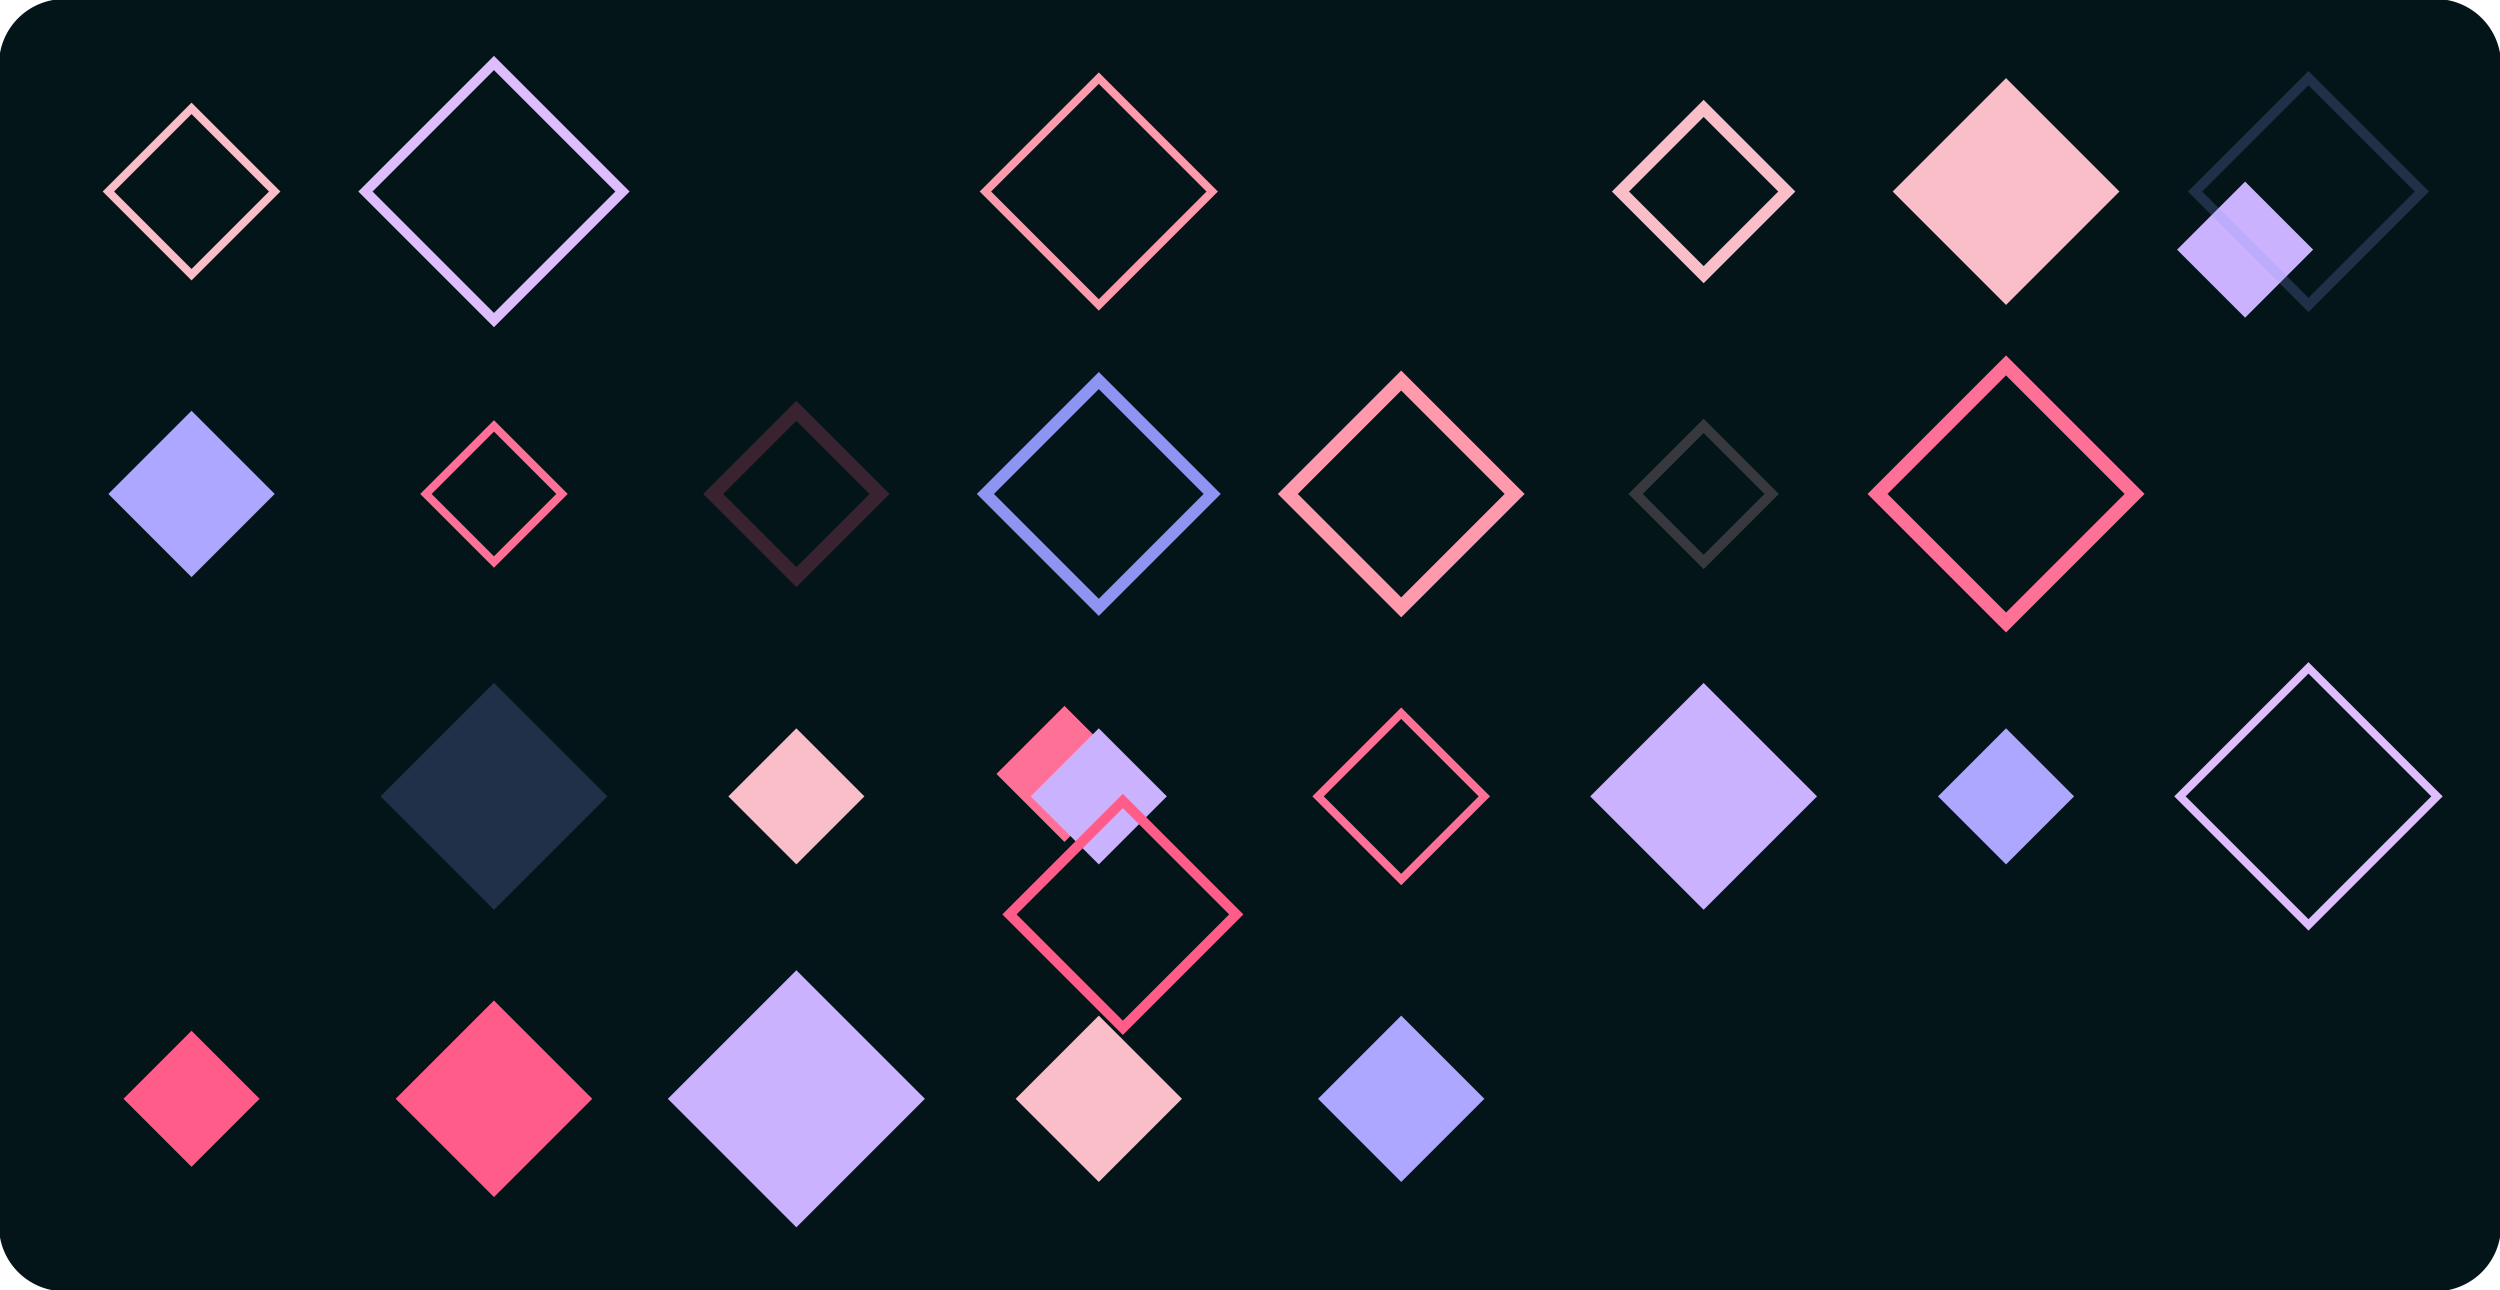 <svg version="1.1" xmlns="http://www.w3.org/2000/svg" xmlns:xlink="http://www.w3.org/1999/xlink" width="1240" height="640" viewBox="0 0 1240 640"><defs/><g><g><path fill="none" stroke="none"/><path fill="rgb(3,21,25)" stroke="rgb(3,21,25)" paint-order="fill stroke markers" d=" M 32 0 L 1208 0 L 1208 0 A 32 32 0 0 1 1240 32 L 1240 608 L 1240 608 A 32 32 0 0 1 1208 640 L 32 640 L 32 640 A 32 32 0 0 1 0 608 L 0 32 L 0 32 A 32 32 0 0 1 32 0 Z" fill-opacity="1" stroke-opacity="1" stroke-linecap="round" stroke-miterlimit="10" stroke-dasharray=""/></g><g><g><path fill="rgb(249,190,199)" stroke="rgb(249,190,199)" paint-order="fill stroke markers" d=" M 136.25 95 L 95 136.25 L 53.75 95 L 95 53.75 L 136.25 95 L 136.25 95 Z" fill-opacity="0" stroke-opacity="1" stroke-linecap="round" stroke-miterlimit="10" stroke-width="4" stroke-dasharray=""/></g><g><path fill="rgb(173,167,255)" stroke="rgb(173,167,255)" paint-order="fill stroke markers" d=" M 136.25 245 L 95 286.25 L 53.75 245 L 95 203.75 L 136.25 245 L 136.25 245 Z" fill-opacity="1" stroke-opacity="0" stroke-linecap="round" stroke-miterlimit="10" stroke-width="0" stroke-dasharray=""/></g><g><path fill="rgb(255,112,150)" stroke="rgb(255,112,150)" paint-order="fill stroke markers" d=" M 561.729 383.865 L 527.979 417.615 L 494.229 383.865 L 527.979 350.115 L 561.729 383.865 L 561.729 383.865 Z" fill-opacity="1" stroke-opacity="0" stroke-linecap="round" stroke-miterlimit="10" stroke-width="0" stroke-dasharray=""/></g><g><path fill="rgb(255,92,138)" stroke="rgb(255,92,138)" paint-order="fill stroke markers" d=" M 128.75 545 L 95 578.75 L 61.25 545 L 95 511.25 L 128.75 545 L 128.75 545 Z" fill-opacity="1" stroke-opacity="0" stroke-linecap="round" stroke-miterlimit="10" stroke-width="0" stroke-dasharray=""/></g><g><path fill="rgb(221,189,252)" stroke="rgb(221,189,252)" paint-order="fill stroke markers" d=" M 308.75 95 L 245 158.75 L 181.25 95 L 245 31.25 L 308.75 95 L 308.75 95 Z" fill-opacity="0" stroke-opacity="1" stroke-linecap="round" stroke-miterlimit="10" stroke-width="5" stroke-dasharray=""/></g><g><path fill="rgb(255,112,150)" stroke="rgb(255,112,150)" paint-order="fill stroke markers" d=" M 278.75 245 L 245 278.75 L 211.25 245 L 245 211.25 L 278.75 245 L 278.75 245 Z" fill-opacity="0" stroke-opacity="1" stroke-linecap="round" stroke-miterlimit="10" stroke-width="4" stroke-dasharray=""/></g><g><path fill="rgb(142,148,242)" stroke="rgb(142,148,242)" paint-order="fill stroke markers" d=" M 301.25 395 L 245 451.25 L 188.75 395 L 245 338.75 L 301.25 395 L 301.25 395 Z" fill-opacity="0.216" stroke-opacity="0" stroke-linecap="round" stroke-miterlimit="10" stroke-width="0" stroke-dasharray=""/></g><g><path fill="rgb(255,92,138)" stroke="rgb(255,92,138)" paint-order="fill stroke markers" d=" M 293.75 545 L 245 593.75 L 196.25 545 L 245 496.25 L 293.75 545 L 293.75 545 Z" fill-opacity="1" stroke-opacity="0" stroke-linecap="round" stroke-miterlimit="10" stroke-width="0" stroke-dasharray=""/></g><g><path fill="rgb(255,112,150)" stroke="rgb(255,112,150)" paint-order="fill stroke markers" d=" M 320 20 L 402.5 20 L 402.5 102.5 L 320 102.5 L 320 20 Z" fill-opacity="0" stroke-opacity="0" stroke-linecap="round" stroke-miterlimit="10" stroke-width="4" stroke-dasharray=""/></g><g><path fill="rgb(255,92,138)" stroke="rgb(255,92,138)" paint-order="fill stroke markers" d=" M 436.25 245 L 395 286.25 L 353.75 245 L 395 203.75 L 436.25 245 L 436.25 245 Z" fill-opacity="0" stroke-opacity="0.216" stroke-linecap="round" stroke-miterlimit="10" stroke-width="7" stroke-dasharray=""/></g><g><path fill="rgb(249,190,199)" stroke="rgb(249,190,199)" paint-order="fill stroke markers" d=" M 428.75 395 L 395 428.75 L 361.25 395 L 395 361.25 L 428.75 395 L 428.75 395 Z" fill-opacity="1" stroke-opacity="0" stroke-linecap="round" stroke-miterlimit="10" stroke-width="0" stroke-dasharray=""/></g><g><path fill="rgb(203,178,254)" stroke="rgb(203,178,254)" paint-order="fill stroke markers" d=" M 458.75 545 L 395 608.75 L 331.25 545 L 395 481.25 L 458.75 545 L 458.75 545 Z" fill-opacity="1" stroke-opacity="0" stroke-linecap="round" stroke-miterlimit="10" stroke-width="0" stroke-dasharray=""/></g><g><path fill="rgb(255,153,172)" stroke="rgb(255,153,172)" paint-order="fill stroke markers" d=" M 601.25 95 L 545 151.25 L 488.75 95 L 545 38.75 L 601.25 95 L 601.25 95 Z" fill-opacity="0" stroke-opacity="1" stroke-linecap="round" stroke-miterlimit="10" stroke-width="4" stroke-dasharray=""/></g><g><path fill="rgb(142,148,242)" stroke="rgb(142,148,242)" paint-order="fill stroke markers" d=" M 601.25 245 L 545 301.25 L 488.75 245 L 545 188.75 L 601.25 245 L 601.25 245 Z" fill-opacity="0" stroke-opacity="1" stroke-linecap="round" stroke-miterlimit="10" stroke-width="6" stroke-dasharray=""/></g><g><path fill="rgb(203,178,254)" stroke="rgb(203,178,254)" paint-order="fill stroke markers" d=" M 578.75 395 L 545 428.75 L 511.25 395 L 545 361.25 L 578.75 395 L 578.75 395 Z" fill-opacity="1" stroke-opacity="0" stroke-linecap="round" stroke-miterlimit="10" stroke-width="0" stroke-dasharray=""/></g><g><path fill="rgb(249,190,199)" stroke="rgb(249,190,199)" paint-order="fill stroke markers" d=" M 586.25 545 L 545 586.25 L 503.75 545 L 545 503.75 L 586.25 545 L 586.25 545 Z" fill-opacity="1" stroke-opacity="0" stroke-linecap="round" stroke-miterlimit="10" stroke-width="0" stroke-dasharray=""/></g><g><path fill="rgb(255,153,172)" stroke="rgb(255,153,172)" paint-order="fill stroke markers" d=" M 620 20 L 732.5 20 L 732.5 132.5 L 620 132.5 L 620 20 Z" fill-opacity="0" stroke-opacity="0" stroke-linecap="round" stroke-miterlimit="10" stroke-width="6" stroke-dasharray=""/></g><g><path fill="rgb(255,153,172)" stroke="rgb(255,153,172)" paint-order="fill stroke markers" d=" M 751.25 245 L 695 301.25 L 638.75 245 L 695 188.75 L 751.25 245 L 751.25 245 Z" fill-opacity="0" stroke-opacity="1" stroke-linecap="round" stroke-miterlimit="10" stroke-width="7" stroke-dasharray=""/></g><g><path fill="rgb(255,112,150)" stroke="rgb(255,112,150)" paint-order="fill stroke markers" d=" M 736.25 395 L 695 436.25 L 653.75 395 L 695 353.75 L 736.25 395 L 736.25 395 Z" fill-opacity="0" stroke-opacity="1" stroke-linecap="round" stroke-miterlimit="10" stroke-width="4" stroke-dasharray=""/></g><g><path fill="rgb(173,167,255)" stroke="rgb(173,167,255)" paint-order="fill stroke markers" d=" M 736.25 545 L 695 586.25 L 653.75 545 L 695 503.75 L 736.25 545 L 736.25 545 Z" fill-opacity="1" stroke-opacity="0" stroke-linecap="round" stroke-miterlimit="10" stroke-width="0" stroke-dasharray=""/></g><g><path fill="rgb(249,190,199)" stroke="rgb(249,190,199)" paint-order="fill stroke markers" d=" M 886.25 95 L 845 136.25 L 803.75 95 L 845 53.75 L 886.25 95 L 886.25 95 Z" fill-opacity="0" stroke-opacity="1" stroke-linecap="round" stroke-miterlimit="10" stroke-width="6" stroke-dasharray=""/></g><g><path fill="rgb(249,190,199)" stroke="rgb(249,190,199)" paint-order="fill stroke markers" d=" M 878.75 245 L 845 278.75 L 811.25 245 L 845 211.25 L 878.75 245 L 878.75 245 Z" fill-opacity="0" stroke-opacity="0.216" stroke-linecap="round" stroke-miterlimit="10" stroke-width="5" stroke-dasharray=""/></g><g><path fill="rgb(203,178,254)" stroke="rgb(203,178,254)" paint-order="fill stroke markers" d=" M 901.25 395 L 845 451.25 L 788.75 395 L 845 338.75 L 901.25 395 L 901.25 395 Z" fill-opacity="1" stroke-opacity="0" stroke-linecap="round" stroke-miterlimit="10" stroke-width="0" stroke-dasharray=""/></g><g><path fill="rgb(255,92,138)" stroke="rgb(255,92,138)" paint-order="fill stroke markers" d=" M 613.186 453.544 L 556.936 509.794 L 500.686 453.544 L 556.936 397.294 L 613.186 453.544 L 613.186 453.544 Z" fill-opacity="0" stroke-opacity="1" stroke-linecap="round" stroke-miterlimit="10" stroke-width="5" stroke-dasharray=""/></g><g><path fill="rgb(249,190,199)" stroke="rgb(249,190,199)" paint-order="fill stroke markers" d=" M 1051.25 95 L 995 151.25 L 938.75 95 L 995 38.75 L 1051.25 95 L 1051.25 95 Z" fill-opacity="1" stroke-opacity="0" stroke-linecap="round" stroke-miterlimit="10" stroke-width="0" stroke-dasharray=""/></g><g><path fill="rgb(255,112,150)" stroke="rgb(255,112,150)" paint-order="fill stroke markers" d=" M 1058.75 245 L 995 308.75 L 931.25 245 L 995 181.25 L 1058.75 245 L 1058.75 245 Z" fill-opacity="0" stroke-opacity="1" stroke-linecap="round" stroke-miterlimit="10" stroke-width="7" stroke-dasharray=""/></g><g><path fill="rgb(173,167,255)" stroke="rgb(173,167,255)" paint-order="fill stroke markers" d=" M 1028.75 395 L 995 428.75 L 961.25 395 L 995 361.25 L 1028.75 395 L 1028.75 395 Z" fill-opacity="1" stroke-opacity="0" stroke-linecap="round" stroke-miterlimit="10" stroke-width="0" stroke-dasharray=""/></g><g><path fill="rgb(203,178,254)" stroke="rgb(203,178,254)" paint-order="fill stroke markers" d=" M 1147.316 123.824 L 1113.566 157.574 L 1079.816 123.824 L 1113.566 90.074 L 1147.316 123.824 L 1147.316 123.824 Z" fill-opacity="1" stroke-opacity="0" stroke-linecap="round" stroke-miterlimit="10" stroke-width="0" stroke-dasharray=""/></g><g><path fill="rgb(142,148,242)" stroke="rgb(142,148,242)" paint-order="fill stroke markers" d=" M 1201.25 95 L 1145 151.25 L 1088.75 95 L 1145 38.75 L 1201.25 95 L 1201.25 95 Z" fill-opacity="0" stroke-opacity="0.216" stroke-linecap="round" stroke-miterlimit="10" stroke-width="5" stroke-dasharray=""/></g><g><path fill="rgb(173,167,255)" stroke="rgb(173,167,255)" paint-order="fill stroke markers" d=" M 1070 170 L 1167.5 170 L 1167.5 267.5 L 1070 267.5 L 1070 170 Z" fill-opacity="0" stroke-opacity="0" stroke-linecap="round" stroke-miterlimit="10" stroke-width="0" stroke-dasharray=""/></g><g><path fill="rgb(221,189,252)" stroke="rgb(221,189,252)" paint-order="fill stroke markers" d=" M 1208.75 395 L 1145 458.75 L 1081.25 395 L 1145 331.25 L 1208.75 395 L 1208.75 395 Z" fill-opacity="0" stroke-opacity="1" stroke-linecap="round" stroke-miterlimit="10" stroke-width="4" stroke-dasharray=""/></g><g><path fill="rgb(255,92,138)" stroke="rgb(255,92,138)" paint-order="fill stroke markers" d=" M 1070 470 L 1197.5 470 L 1197.5 597.5 L 1070 597.5 L 1070 470 Z" fill-opacity="0" stroke-opacity="0" stroke-linecap="round" stroke-miterlimit="10" stroke-width="0" stroke-dasharray=""/></g></g></g></svg>
